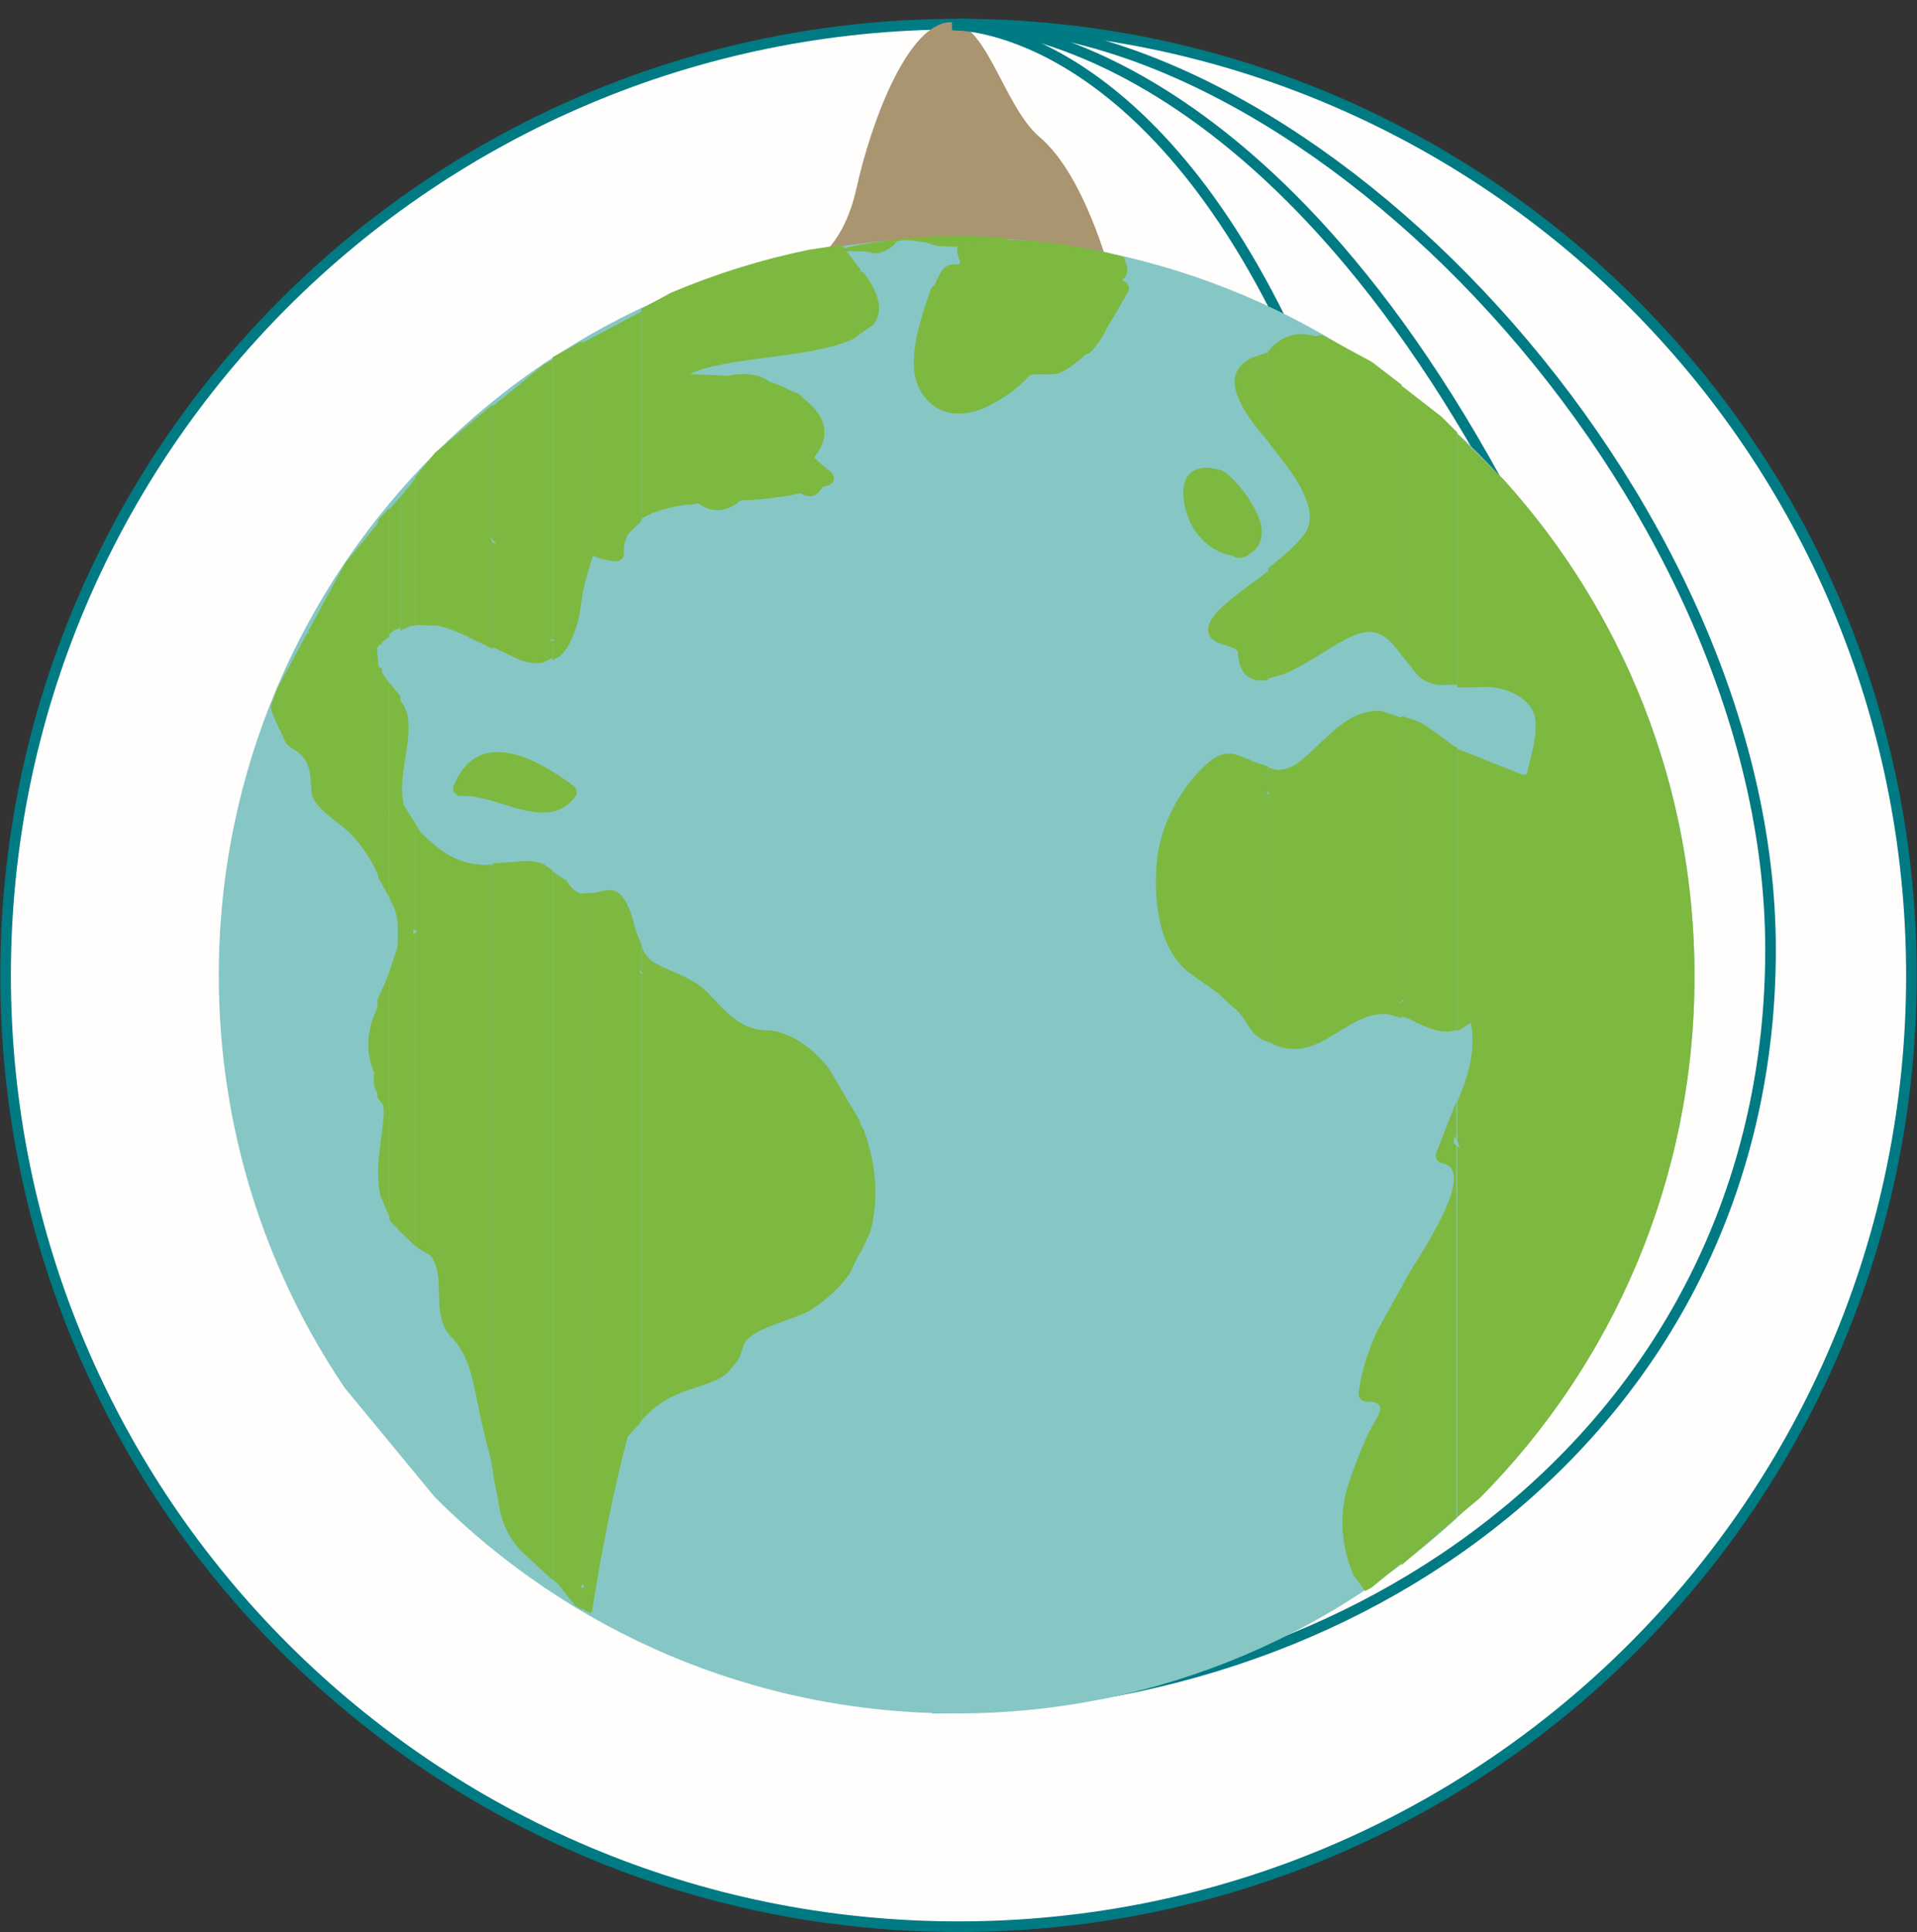<svg width="517" height="521" xmlns="http://www.w3.org/2000/svg" xmlns:xlink="http://www.w3.org/1999/xlink" xml:space="preserve" overflow="hidden"><rect width="100%" height="100%" fill="#333333" stroke="none"/><g transform="translate(-1942 -977)"><path d="M2200 983C2341.94 983 2457 1097.84 2457 1239.5 2457 1381.16 2341.94 1496 2200 1496 2058.06 1496 1943 1381.16 1943 1239.5 1943 1097.84 2058.06 983 2200 983Z" fill="#FFFEFD" fill-rule="evenodd"/><path d="M2457.5 1240C2457.5 1381.66 2342.44 1496.5 2200.5 1496.5 2058.56 1496.5 1943.5 1381.66 1943.5 1240 1943.5 1098.34 2058.56 983.5 2200.5 983.5 2342.44 983.5 2457.5 1098.34 2457.5 1240Z" stroke="#007A83" stroke-width="2.865" stroke-miterlimit="1.27" fill="none" fill-rule="evenodd"/><path d="M2197.01 983.119C2207.67 981 2212.33 1005.42 2222.33 1013.91 2232.33 1022.4 2238.33 1040.45 2241 1048.94L2157 1050C2159 1048.94 2169 1045.76 2173 1027.71 2177 1009.66 2186.33 985.247 2197.01 983.119Z" fill="#AA9571" fill-rule="evenodd"/><path d="M2198.74 983.759C2294.66 979.5 2419.5 1110.28 2419.5 1233.03 2419.5 1356.38 2314.89 1437.5 2193.5 1437.5" stroke="#007A83" stroke-width="2.865" stroke-miterlimit="1.27" fill="none" fill-rule="evenodd"/><path d="M2199.5 983.776C2199.5 983.776 2249.25 982.5 2289.5 1067.5" stroke="#007A83" stroke-width="2.865" stroke-miterlimit="1.27" fill="none" fill-rule="evenodd"/><path d="M2345.5 1106.5C2275.87 979.5 2200.5 983.453 2200.5 983.453" stroke="#007A83" stroke-width="2.865" stroke-miterlimit="1.27" fill="none" fill-rule="evenodd"/><path d="M2200 1041C2309.91 1041 2399 1130.09 2399 1240 2399 1349.9 2309.91 1439 2200 1439 2145.05 1439 2095.3 1416.73 2059.29 1380.71L2043.4 1361.45 2034.99 1351.26C2013.53 1319.5 2001 1281.21 2001 1240 2001 1130.09 2090.1 1041 2200 1041Z" fill="#86C7C6" fill-rule="evenodd"/><path d="M2044 1248 2044 1272 2043.35 1271.02C2042.85 1269.73 2042.65 1268.31 2042.85 1266.77 2042.87 1266.62 2042.9 1266.47 2042.92 1266.33 2042.4 1264.98 2041.92 1263.61 2041.66 1262.19 2041 1258.67 2041.42 1255.39 2042.34 1252.22L2044 1248Z" fill="#7DB841" fill-rule="evenodd"/><path d="M2044 1118 2044 1151.31 2043.66 1151.62 2044 1156.08 2044 1164.38 2043.81 1164.15C2043.87 1164.32 2043.93 1164.49 2043.98 1164.67L2044 1164.66 2044 1213 2042.9 1210.68C2040.94 1207.07 2038.64 1203.67 2035.57 1200.88 2033.11 1198.64 2026.23 1194.39 2026.01 1190.68 2025.77 1186.6 2025.92 1181.83 2021.59 1179.29 2020.63 1178.73 2019.41 1178.01 2018.94 1176.98 2017.69 1174.26 2016.45 1171.82 2015.46 1169.31L2015 1167.51 2016.8 1162.58 2024.85 1147.74 2025.37 1147.73 2025.11 1147.26 2035.13 1128.76 2044 1118Z" fill="#7DB841" fill-rule="evenodd"/><path d="M2045 1246 2045 1273 2044 1272.34 2044 1247.12 2045 1246Z" fill="#7DB841" fill-rule="evenodd"/><path d="M2044 1156 2044.13 1156.71 2045 1157.28 2045 1214 2044 1213.14 2044 1164.61 2044.45 1164.57 2044 1164.33 2044 1156Z" fill="#7DB841" fill-rule="evenodd"/><path d="M2045 1117 2045 1144.49 2044.28 1144.55C2044.18 1144.73 2044.1 1144.91 2044.01 1145.08L2045 1144.74 2045 1150.63 2044 1151 2044 1117.5 2045 1117Z" fill="#7DB841" fill-rule="evenodd"/><path d="M2047 1239 2047 1305 2044.56 1299.38C2043 1291.87 2044.95 1285.09 2045.49 1277.58 2045.55 1276.65 2045.46 1275.77 2045.3 1274.9L2043.82 1272.99 2043.82 1246.44 2045.71 1242.3 2047 1239Z" fill="#7DB841" fill-rule="evenodd"/><path d="M2044 1157 2046.9 1161.01 2047 1161.13 2047 1195.78 2046.83 1195.42C2046.87 1195.67 2046.92 1195.9 2046.96 1196.14L2047 1196.14 2047 1219 2044 1213.55 2044 1157Z" fill="#7DB841" fill-rule="evenodd"/><path d="M2047 1114 2047 1148.64 2044 1151 2044 1145.07 2044.47 1144.73 2044 1144.82 2044 1117.16 2047 1114Z" fill="#7DB841" fill-rule="evenodd"/><path d="M2047 1161 2050 1164.76 2050 1278.21 2049.97 1278.2C2049.92 1278.69 2049.86 1279.18 2049.8 1279.66L2050 1279.36 2050 1309 2047.22 1306.26 2047 1305.67 2047 1239 2049.16 1232.51C2049.76 1229.12 2049.66 1225.57 2048.28 1221.72L2047 1219.16 2047 1196.19 2047.15 1196.2 2047 1195.83 2047 1161Z" fill="#7DB841" fill-rule="evenodd"/><path d="M2050 1111 2050 1146.29 2048.22 1146.98 2047 1148 2047 1114.36 2050 1111Z" fill="#7DB841" fill-rule="evenodd"/><path d="M2049.27 1165 2049.78 1165.6C2050.91 1167.13 2051.77 1168.72 2052 1170.45 2053.07 1178.19 2049 1186.83 2050.99 1194.26L2054 1198.99 2054 1227.79 2053.48 1227.5C2053.5 1228.03 2053.48 1228.54 2053.47 1229.05L2054 1228.56 2054 1313 2050.68 1309.78 2049.27 1308.48 2049.27 1278.99 2049.28 1278.97C2049.33 1278.63 2049.39 1278.28 2049.49 1277.94L2049.27 1277.85 2049.27 1165Z" fill="#7DB841" fill-rule="evenodd"/><path d="M2054 1106 2054 1145.78 2052.82 1145.76 2050 1147 2050 1111.08 2054 1106Z" fill="#7DB841" fill-rule="evenodd"/><path d="M2054 1199 2055.25 1201.22C2061.62 1207.57 2066.1 1210.03 2073.04 1210.23L2075 1210.1 2075 1374 2074.15 1369.66C2073.23 1365.94 2072.24 1362.22 2071.44 1358.46 2069.94 1351.35 2068.92 1342.39 2063.39 1337.16 2058.06 1331.26 2062.55 1320.94 2058.01 1315.43 2056.64 1314.76 2055.31 1313.98 2054.08 1312.97L2054 1312.88 2054 1228.54 2054.47 1228.05 2054 1227.76 2054 1199Z" fill="#7DB841" fill-rule="evenodd"/><path d="M2075 1086 2075 1122.77 2074.21 1121.82C2074.41 1122.29 2074.61 1122.77 2074.76 1123.23L2075 1123.35 2075 1152 2070.88 1150.03C2067.2 1148.17 2063.51 1146.45 2059.9 1145.66L2054 1145.55 2054 1105.61 2059.4 1099 2075 1086Z" fill="#7DB841" fill-rule="evenodd"/><path d="M2080.96 1209.39C2084.02 1209 2086.29 1209.14 2088.37 1209.87L2091 1211.59 2091 1403 2082.43 1395.11C2079.46 1391.78 2077.14 1387.74 2076.37 1381.59L2075 1374.61 2075 1209.77 2080.96 1209.39Z" fill="#7DB841" fill-rule="evenodd"/><path d="M2091 1074 2091 1149.14 2090.6 1149.47C2090.5 1149.72 2090.41 1149.97 2090.3 1150.2L2091 1149.48 2091 1154.37 2088.38 1155.7C2086.56 1156 2084.42 1155.76 2081.93 1154.82L2075 1151.56 2075 1123.31 2075.73 1123.67C2075.75 1123.67 2075.78 1123.67 2075.79 1123.67L2075 1122.73 2075 1086.48 2088.75 1075.21 2091 1074Z" fill="#7DB841" fill-rule="evenodd"/><path d="M2091 1212 2094.66 1214.36C2094.8 1214.49 2094.87 1214.62 2094.97 1214.75 2094.97 1214.76 2094.98 1214.77 2094.99 1214.78 2095.02 1214.82 2095.05 1214.85 2095.07 1214.9 2095.12 1214.96 2095.18 1215.02 2095.21 1215.08 2096.39 1216.85 2097.62 1217.67 2098.86 1217.96L2099 1217.95 2099 1404.56 2098.55 1404.64 2099 1405.17 2099 1411 2097.22 1410.04 2092.48 1404.13 2091 1402.78 2091 1212Z" fill="#7DB841" fill-rule="evenodd"/><path d="M2099 1069 2099 1138.19 2098.14 1143.4C2097.16 1147.53 2095.6 1151.5 2093.03 1153.96L2091 1155 2091 1150.04 2091.71 1149.3C2091.6 1149.34 2091.48 1149.36 2091.36 1149.39L2091 1149.69 2091 1073.33 2099 1069Z" fill="#7DB841" fill-rule="evenodd"/><path d="M2106.3 1217C2107.48 1217 2108.59 1217.36 2109.62 1218.54 2111.83 1221.08 2112.61 1224.79 2113.62 1228.29L2115 1231.88 2115 1239.07 2114.82 1238.95C2114.67 1238.86 2114.56 1238.73 2114.42 1238.62 2114.44 1238.67 2114.45 1238.72 2114.47 1238.77 2114.51 1238.96 2114.53 1239.16 2114.57 1239.34L2115 1239.38 2115 1360.22 2111.3 1364.35 2111.3 1364.36C2107.45 1378.93 2104.12 1395.6 2101.73 1411.31L2101.3 1412 2099 1410.77 2099 1404.95 2099.31 1405.31C2099.36 1404.96 2099.41 1404.61 2099.46 1404.27L2099 1404.34 2099 1217.9 2102.64 1217.68C2103.9 1217.38 2105.13 1217.01 2106.3 1217Z" fill="#7DB841" fill-rule="evenodd"/><path d="M2115 1061 2115 1117.49 2111.45 1120.95C2110.58 1122.44 2110.13 1124.21 2110.23 1126.32 2110.3 1127.8 2108.84 1128.49 2107.56 1128.31 2105.73 1128.06 2103.56 1127.73 2101.94 1126.77 2101.84 1126.71 2099.71 1134.31 2099.47 1135.19L2099 1138 2099 1069.51 2115 1061Z" fill="#7DB841" fill-rule="evenodd"/><path d="M2115 1232 2115.49 1233.3C2116.3 1234.76 2117.36 1235.99 2118.88 1236.81 2123.17 1239.14 2128.74 1240.62 2132.31 1244.13 2138.03 1249.75 2141.15 1254.98 2150.18 1254.87 2150.32 1254.86 2150.43 1254.91 2150.55 1254.95 2150.61 1254.95 2150.66 1254.92 2150.73 1254.95 2156.95 1256.34 2161.71 1260.26 2165.57 1265.15L2174 1279.42 2174 1302.6 2173.99 1302.61 2174 1302.62 2174 1314.5 2171.14 1320.47C2168.48 1324.12 2165.05 1327.38 2160.82 1330.1 2156.23 1333.06 2143.89 1334.97 2142.39 1340.14 2141.26 1343.97 2141.18 1343.5 2138.61 1346.7 2136.68 1349.09 2131.29 1350.58 2128.35 1351.55 2122.56 1353.47 2119.31 1355.47 2115.5 1359.44L2115 1360 2115 1239.48 2115.57 1239.52 2115 1239.17 2115 1232Z" fill="#7DB841" fill-rule="evenodd"/><path d="M2168.94 1043 2173.67 1049.12 2174 1049.34 2174 1066.98 2172.05 1068.44C2160.57 1073.74 2137.67 1073.08 2128.15 1077.85 2131.5 1078.03 2134.84 1078.13 2138.18 1078.35 2142.39 1077.44 2146.82 1077.75 2149.43 1079.88 2151.71 1080.6 2153.98 1081.58 2156.07 1082.77 2157.09 1082.89 2158.02 1083.42 2158.57 1084.38 2163.98 1088.34 2166.79 1093.94 2161.57 1100.34 2162.98 1101.61 2164.29 1103.01 2165.9 1104.06 2167.37 1105.02 2167.19 1107.37 2165.41 1107.86 2164.87 1108 2164.34 1108.15 2163.81 1108.31 2162.86 1110.34 2160.6 1111.68 2158.23 1110.13 2158.13 1110.07 2158.06 1110 2157.97 1109.94 2155.91 1110.47 2153.82 1110.87 2151.68 1111.03 2149.2 1111.55 2145.65 1111.75 2141.65 1111.96 2138.73 1114.69 2134.26 1115.74 2130.36 1112.69 2130.17 1112.71 2129.98 1112.73 2129.79 1112.75 2129.07 1113.04 2128.28 1113.14 2127.51 1113.03 2122.79 1113.68 2118.4 1114.78 2115.23 1116.77L2115 1117 2115 1060.26 2122.86 1055.97C2134.72 1050.93 2147.16 1047.02 2160.06 1044.36L2168.94 1043Z" fill="#7DB841" fill-rule="evenodd"/><path d="M2174 1280 2174.97 1281.7C2175.02 1281.8 2175.01 1281.88 2175.04 1281.97 2175.08 1282.06 2175.11 1282.11 2175.13 1282.19 2178.37 1291.19 2179 1300.57 2176.76 1309.05L2174 1315 2174 1303.15 2174.01 1303.16C2174.01 1303.14 2174.01 1303.13 2174.01 1303.11L2174 1303.12 2174 1280Z" fill="#7DB841" fill-rule="evenodd"/><path d="M2174 1050 2175.07 1050.65C2179.73 1057.03 2180 1061.43 2177.52 1064.57L2174 1067 2174 1050Z" fill="#7DB841" fill-rule="evenodd"/><path d="M2201.59 1041 2220.07 1041.92C2226.76 1042.6 2233.35 1043.6 2239.83 1044.92L2245.08 1046.25 2245.81 1048.43C2246.38 1050.13 2245.85 1051.49 2244.83 1052.36 2244.79 1052.48 2244.76 1052.58 2244.71 1052.7 2245.94 1052.97 2247 1054.3 2246.19 1055.72 2244.49 1058.7 2242.77 1061.84 2240.85 1064.84 2239.78 1067.17 2238.34 1069.43 2236.46 1071.6 2235.98 1072.15 2235.33 1072.49 2234.63 1072.66 2232.67 1074.57 2230.5 1076.25 2227.96 1077.49 2225.88 1078.51 2220.49 1077.38 2219.55 1078.39 2216.3 1081.88 2212.64 1084.47 2208.35 1086.58 2201.44 1090 2193.88 1089.12 2190.06 1082.06 2186 1074.55 2190.53 1062.49 2192.94 1055.19 2193.15 1054.57 2193.54 1054.19 2194 1053.96 2194.52 1052.68 2195.13 1051.41 2195.87 1050.19 2196.9 1048.5 2198.82 1047.98 2200.5 1048.37 2200.65 1048.12 2200.83 1047.87 2201 1047.61 2200.08 1045.71 2199.94 1044.06 2200.35 1042.64L2201.59 1041Z" fill="#7DB841" fill-rule="evenodd"/><path d="M2079.03 1180.01C2085 1181.03 2091.43 1184.99 2096.49 1188.76 2097.34 1189.39 2098 1190.66 2097.26 1191.66 2089.66 1202 2076.13 1190.98 2066.38 1191.64 2065.62 1191.7 2065.09 1191.39 2064.76 1190.92 2064.25 1190.47 2064 1189.81 2064.34 1188.95 2067.56 1180.93 2073.06 1179 2079.03 1180.01Z" fill="#7DB841" fill-rule="evenodd"/><path d="M2265.91 1103.24C2267.3 1103 2268.62 1103.11 2269.88 1103.5 2270.95 1103.54 2272.04 1103.98 2272.88 1104.69 2273.59 1105.29 2274.24 1105.93 2274.84 1106.59 2277.72 1109.32 2279.95 1113.16 2281.33 1116.16 2283 1119.8 2282.56 1124.18 2279.42 1126.01 2278.13 1127.37 2275.99 1128 2274.31 1126.81 2274.3 1126.8 2274.29 1126.79 2274.28 1126.79 2269.36 1126.11 2265.16 1122.31 2263.06 1117.94 2261.02 1113.8 2259 1104.44 2265.91 1103.24Z" fill="#7DB841" fill-rule="evenodd"/><path d="M2274.42 1180.28C2276.3 1180.57 2278.14 1181.49 2280.04 1182.38L2284 1183.66 2284 1190.54 2283.51 1190.44C2283.63 1190.6 2283.75 1190.74 2283.84 1190.91 2283.88 1190.95 2283.88 1190.98 2283.92 1191.01L2284 1190.96 2284 1258 2282.08 1257.16C2280.69 1256.26 2279.51 1255.06 2278.49 1253.31 2277.66 1251.88 2276.71 1250.64 2275.7 1249.51 2274.56 1248.58 2273.42 1247.6 2272.26 1246.48 2271.68 1245.93 2271.07 1245.36 2270.45 1244.77 2267.99 1242.94 2265.37 1241.25 2262.71 1239.25 2254.03 1232.72 2253 1218.06 2254.08 1208.56 2255.2 1198.67 2260.87 1188.35 2268.64 1181.99 2270.65 1180.35 2272.55 1180 2274.42 1180.28Z" fill="#7DB841" fill-rule="evenodd"/><path d="M2284 1131 2284 1160.31 2283.84 1160.36C2279.54 1161 2276.24 1159.4 2275.82 1152.99 2275.67 1150.67 2268.86 1151.47 2267.94 1147.68 2267 1143.83 2272.9 1139.47 2275.36 1137.45L2284 1131Z" fill="#7DB841" fill-rule="evenodd"/><path d="M2284 1072 2284 1096 2282.01 1093.71C2275.93 1086.17 2271 1077.63 2279.6 1073.46L2284 1072Z" fill="#7DB841" fill-rule="evenodd"/><path d="M2320 1324 2320 1398.48 2313.96 1403.38 2313.81 1403.51 2311.83 1405.12 2310.17 1406 2307.04 1401.76C2303.65 1393.79 2303 1385.09 2305.77 1376.8 2307.27 1372.31 2308.96 1367.99 2310.93 1363.7 2312.88 1359.44 2317.46 1354.9 2310.45 1354.9 2308.94 1354.9 2308.24 1353.59 2308.43 1352.28 2309.26 1346.42 2311.07 1341 2313.45 1335.79L2320 1324Z" fill="#7DB841" fill-rule="evenodd"/><path d="M2314.58 1168.71 2320 1170.54 2320 1247.17 2319.2 1247.19 2320 1247.43 2320 1251.55 2316.69 1250.52C2305.51 1249.19 2298.84 1263 2286.85 1259.17L2284 1257.9 2284 1191.15 2284.47 1190.83 2284 1190.73 2284 1183.89 2285.93 1184.53C2287.96 1184.7 2290.12 1184.2 2292.5 1182.35 2299.28 1177.06 2305.21 1168 2314.58 1168.71Z" fill="#7DB841" fill-rule="evenodd"/><path d="M2298.56 1067.32 2311.94 1074.56 2320 1080.73 2320 1153.61 2319.2 1152.62C2315.94 1148.27 2312.36 1144.95 2304.25 1149.79 2301.19 1151.17 2294.42 1156.21 2288.27 1158.73L2284 1160 2284 1130.19 2285.06 1129.36C2288.25 1126.85 2291.31 1124.2 2293.69 1121.15 2298.24 1115.31 2291.93 1106.2 2286.64 1099.51L2284 1096.18 2284 1071.63 2284.14 1071.58C2286.97 1068.03 2291.54 1066 2296.69 1067.66 2296.72 1067.67 2296.73 1067.66 2296.73 1067.67L2298.56 1067.32Z" fill="#7DB841" fill-rule="evenodd"/><path d="M2334.75 1274 2334.75 1284.41 2334.38 1283.31C2334.11 1284.08 2334.01 1284.77 2334.15 1285.32L2334.75 1285.86 2334.75 1386.34 2320 1399 2320 1324.07 2321.79 1320.67C2324.97 1315.28 2341 1292.14 2330.69 1290.6 2329.65 1290.45 2328.99 1289.02 2329.29 1288.05L2334.75 1274Z" fill="#7DB841" fill-rule="evenodd"/><path d="M2320 1170 2324.87 1171.68C2328.03 1173.53 2331.01 1175.87 2334 1178.11L2335 1178.51 2335 1254.58 2334.76 1254.73C2330.91 1256 2326.99 1254.26 2321.75 1251.6L2320 1251.05 2320 1246.93 2320.79 1247.17C2320.64 1247 2320.46 1246.85 2320.31 1246.66L2320 1246.67 2320 1170Z" fill="#7DB841" fill-rule="evenodd"/><path d="M2320 1081 2330.72 1089.32 2335 1093.56 2335 1161.6 2331.96 1161.65C2328.62 1162 2326.23 1160.83 2324.28 1159.04L2320 1153.64 2320 1081Z" fill="#7DB841" fill-rule="evenodd"/><path d="M2335 1094 2347.63 1106.41C2379.55 1141.75 2399 1188.7 2399 1240.23 2399 1295.18 2376.87 1344.93 2341.08 1380.95L2335 1386 2335 1285.98 2335.68 1286.57C2335.68 1286.53 2335.68 1286.51 2335.67 1286.47L2335 1284.54 2335 1274.17 2336.36 1270.79C2338.5 1265.01 2339.87 1259.13 2338.68 1252.84L2335 1255.05 2335 1178.88 2352.79 1185.96C2353.08 1185.93 2353.4 1185.88 2353.71 1185.84 2354.92 1180.61 2357.91 1171.79 2354.78 1167.64 2352.24 1164.26 2348.32 1162.77 2344.14 1162.22L2335 1162.37 2335 1094Z" fill="#7DB841" fill-rule="evenodd"/><path d="M2203.71 1040.66C2225 1041.33 2206.73 1042.5 2206.37 1043 2206.01 1043.5 2195.12 1043.84 2193.55 1043 2191.98 1042.17 2184.35 1041 2183.51 1042.5 2182.66 1044 2178.55 1046 2176.98 1045.16 2175.4 1044.33 2165 1045 2165 1045 2165 1045 2182.42 1040 2203.71 1040.66Z" fill="#7DB841" fill-rule="evenodd"/></g></svg>